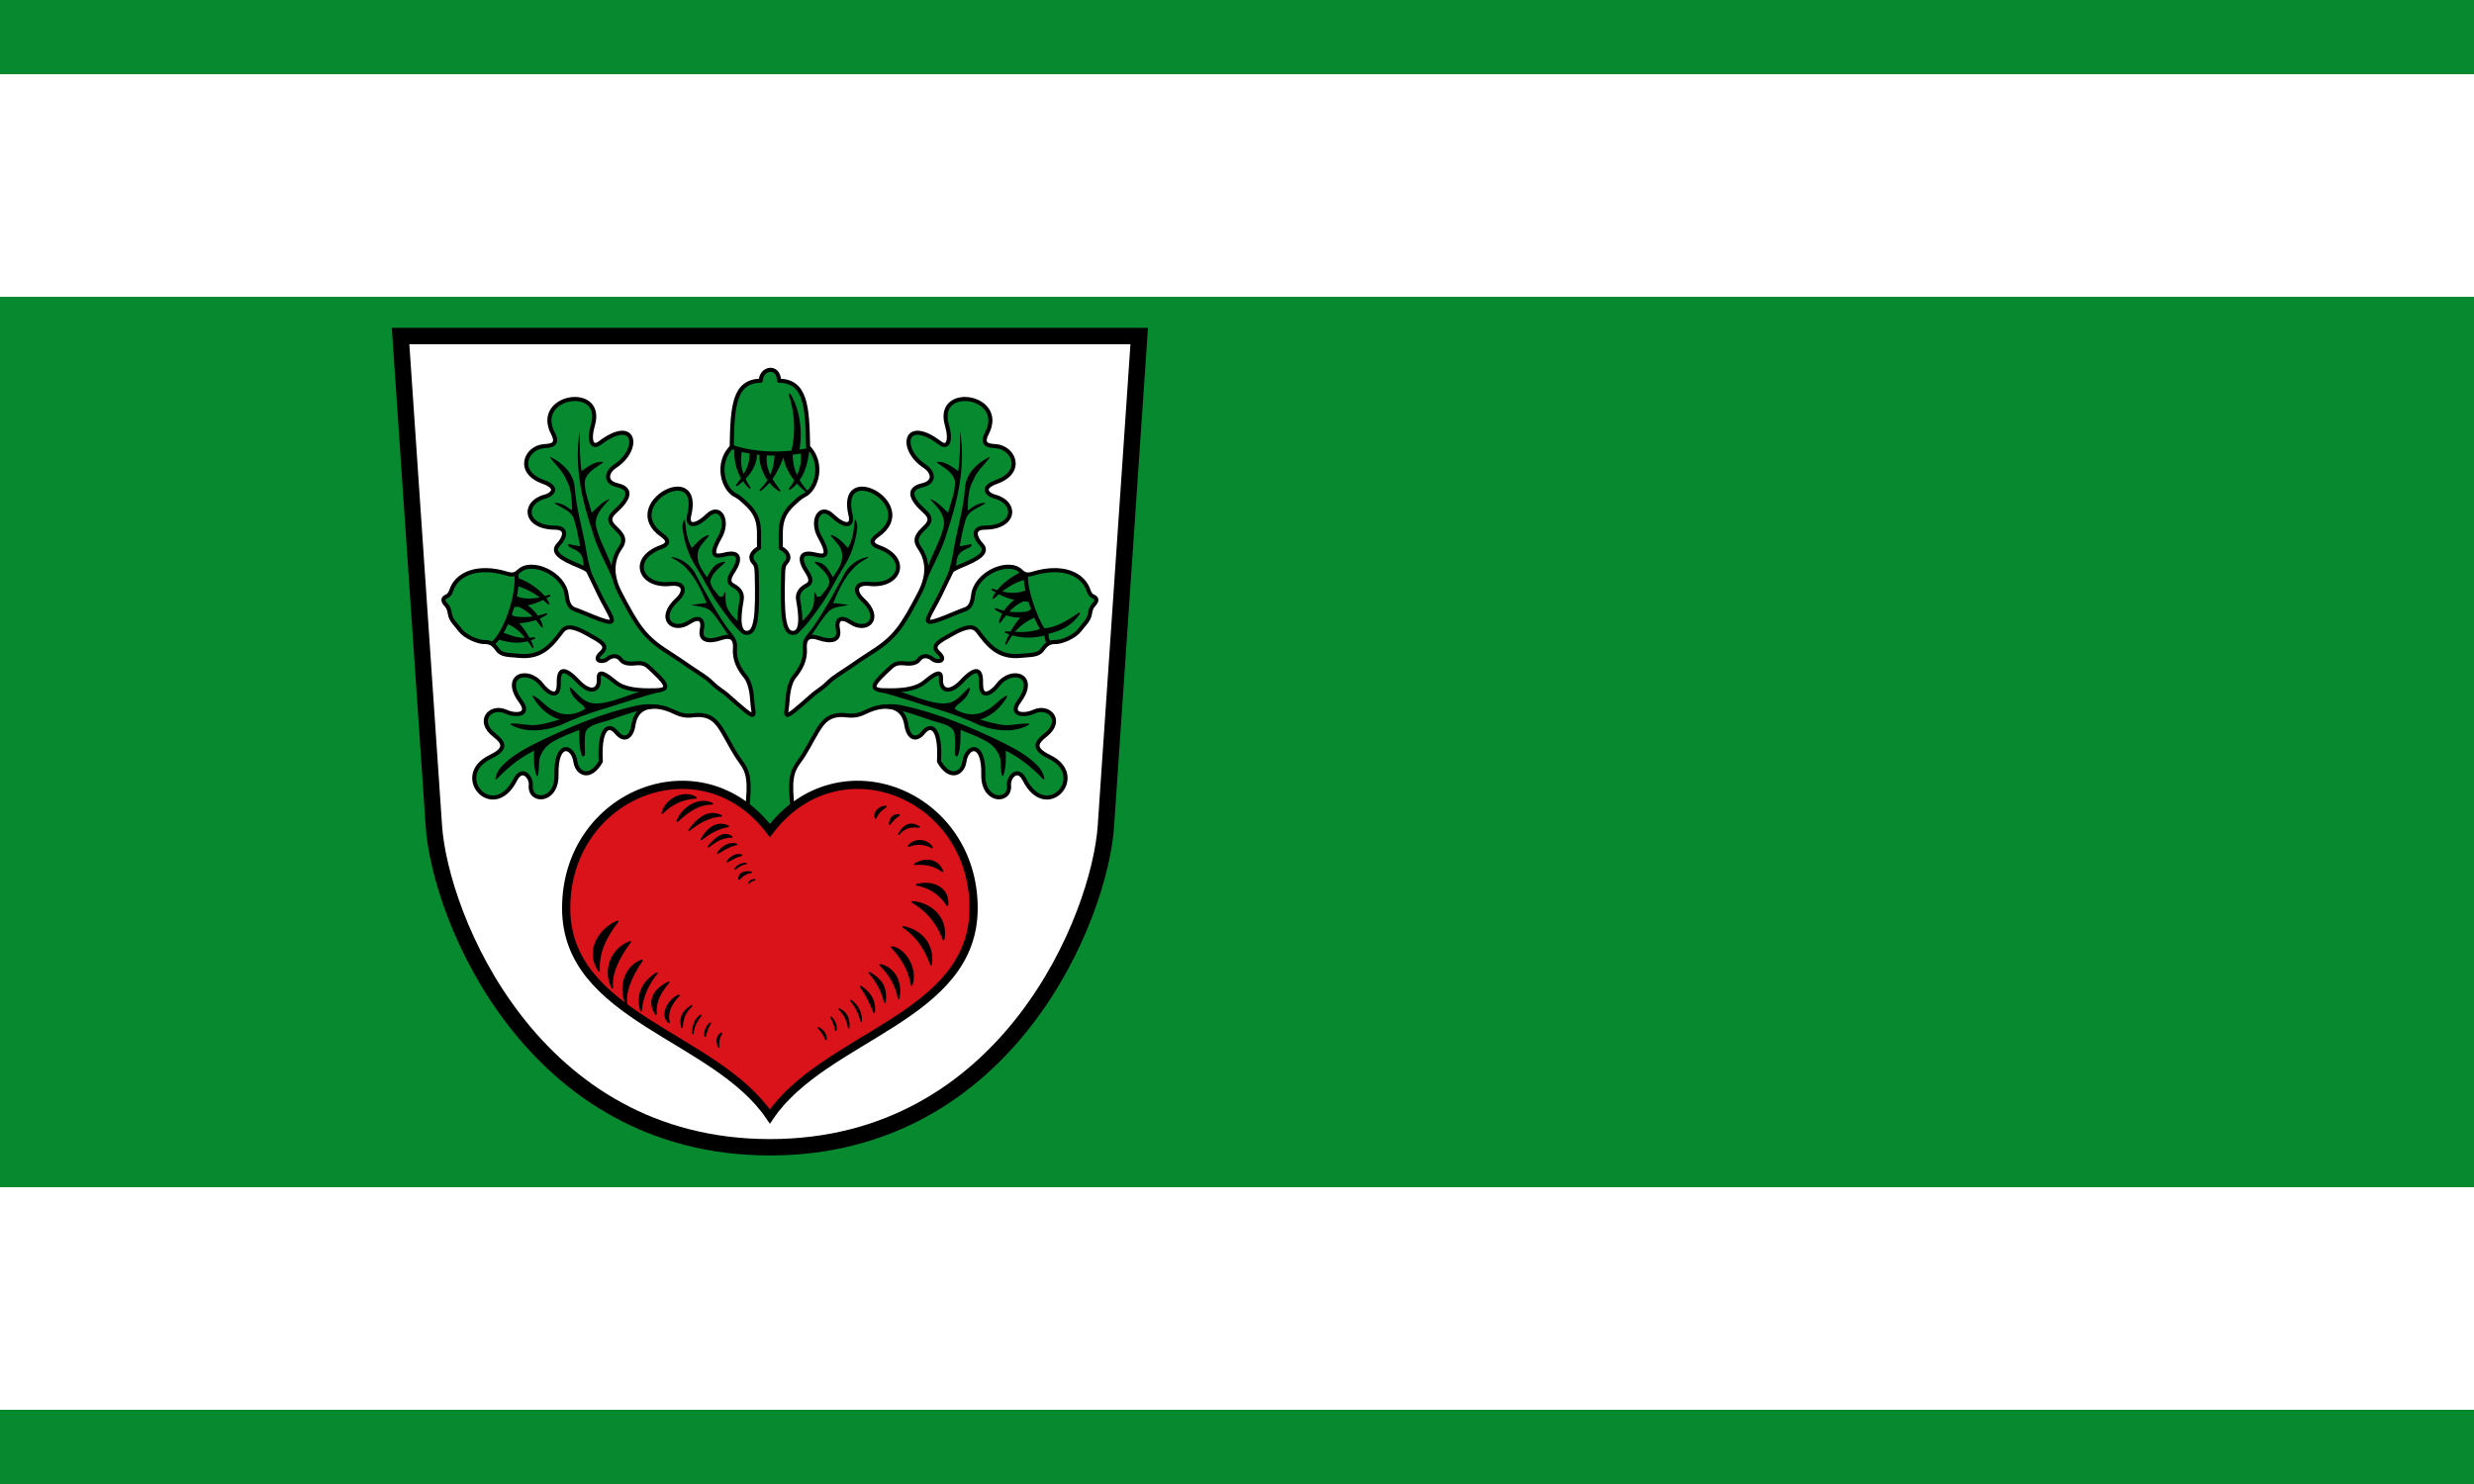 <?xml version="1.0" encoding="UTF-8" standalone="no"?>
<svg
   inkscape:version="1.1.1 (3bf5ae0d25, 2021-09-20)"
   sodipodi:docname="Flag Egelsbach.svg"
   id="svg2130"
   version="1.1"
   viewBox="0 0 1000 600"
   height="600"
   width="1000"
   xmlns:inkscape="http://www.inkscape.org/namespaces/inkscape"
   xmlns:sodipodi="http://sodipodi.sourceforge.net/DTD/sodipodi-0.dtd"
   xmlns="http://www.w3.org/2000/svg"
   xmlns:svg="http://www.w3.org/2000/svg">
  <defs
     id="defs2124" />
  <sodipodi:namedview
     inkscape:pagecheckerboard="false"
     fit-margin-bottom="0"
     fit-margin-right="0"
     fit-margin-left="0"
     fit-margin-top="0"
     lock-margins="true"
     units="px"
     inkscape:snap-smooth-nodes="true"
     inkscape:snap-object-midpoints="true"
     inkscape:window-maximized="1"
     inkscape:window-y="-11"
     inkscape:window-x="-11"
     inkscape:window-height="1506"
     inkscape:window-width="2560"
     showgrid="false"
     inkscape:document-rotation="0"
     inkscape:current-layer="layer1"
     inkscape:document-units="px"
     inkscape:cy="300"
     inkscape:cx="500"
     inkscape:zoom="1.5"
     inkscape:pageshadow="2"
     inkscape:pageopacity="0"
     borderopacity="1.0"
     bordercolor="#666666"
     pagecolor="#333333"
     id="base"
     showguides="true"
     inkscape:guide-bbox="true"
     inkscape:snap-intersection-paths="true"
     inkscape:object-paths="true"
     inkscape:snap-grids="false"
     inkscape:snap-global="false"
     inkscape:lockguides="false"
     guidecolor="#00ffff"
     guideopacity="0.498"
     inkscape:snap-midpoints="true" />
  <g
     id="layer1"
     inkscape:groupmode="layer"
     inkscape:label="egelsbach"
     transform="translate(-805.877,103.57)">
    <g
       id="g53371"
       inkscape:label="flag">
      <g
         id="g53355"
         inkscape:label="flag-0">
        <rect
           style="opacity:1;fill:#078930;fill-rule:evenodd;stroke:none;stroke-width:1;stroke-linecap:butt;stroke-linejoin:round;stroke-miterlimit:4;stroke-dasharray:none"
           id="rect52993"
           width="1000"
           height="600"
           x="805.877"
           y="-103.57"
           inkscape:label="flag-g" />
        <path
           id="rect52997"
           style="opacity:1;fill:#ffffff;fill-rule:evenodd;stroke-linejoin:round"
           d="m 805.877,-73.57 h 1000 v 90 H 805.877 Z m 0,540 h 1000 v -90 H 805.877 Z"
           inkscape:label="flag-w" />
      </g>
      <g
         id="g51608"
         inkscape:label="coa"
         transform="matrix(0.662,0,0,0.662,915.785,-4.838)">
        <path
           style="opacity:1;fill:#ffffff;fill-rule:evenodd;stroke:#000000;stroke-width:10;stroke-linecap:butt;stroke-linejoin:miter;stroke-miterlimit:4;stroke-dasharray:none"
           d="m 78.562,56.097 20.345,299.407 c 3.725,54.823 59.523,196.039 205.149,196.039 145.626,0 201.424,-141.215 205.149,-196.039 L 529.55,56.097 Z"
           id="path1324"
           sodipodi:nodetypes="cszscc"
           inkscape:label="coa-0" />
        <g
           id="g51398"
           inkscape:label="oak"
           transform="translate(3.152)">
          <path
             style="opacity:1;fill:#078930;fill-rule:evenodd;stroke:#000000;stroke-width:2.5;stroke-linecap:butt;stroke-linejoin:round;stroke-miterlimit:4;stroke-dasharray:none"
             d="m 286.822,346.377 c 2.348,-19.258 0.934,-24.106 -3.808,-30.515 -4.179,-5.647 -7.164,-11.925 -10.517,-17.586 -3.708,-6.26 -7.515,-11.979 -18.621,-10.517 -6.34,0.835 -9.711,-1.365 -13.276,-2.931 -5.529,-2.428 -20.622,-6.489 -23.017,8.879 -1.165,7.475 -5.557,10.357 -10.431,4.397 -4.981,-6.091 -10.661,-1.923 -9.483,17.759 -6.498,11.536 -14.421,7.687 -15.517,0.172 -1.466,-10.052 -12.005,-12.794 -11.552,7.931 0.373,17.059 -16.686,17.302 -15.69,6.552 0.477,-5.144 -5.304,-11.681 -9.483,-3.448 -13.448,26.497 -39.202,-2.356 -15.172,-13.966 10.251,-4.953 8.288,-8.7 2.414,-13.276 -11.268,-8.776 -2.27,-18.566 7.069,-14.31 5.944,2.709 15.317,2.249 8.966,-6.379 -11.709,-15.908 4.651,-20.954 12.931,-10 3.333,4.409 10.565,9.739 10.345,-0.862 -0.181,-8.706 2.791,-10.816 11.897,-1.207 7.624,8.045 12.56,5.197 12.586,-0.517 0.014,-3.151 -1.03,-8.366 10,0.862 5.485,4.589 14.377,5.386 25.517,5 9.277,-0.321 4.476,-5.358 -4.208,-13.345 -2.183,-2.007 -3.756,-3.669 -9.144,-3.048 -4.22,0.487 -7.194,-0.199 -8.778,-2.316 -2.11,-2.82 -5.456,-2.702 -8.534,-0.122 -2.32,1.944 -9.118,1.251 -3.292,-4.145 4.822,-4.466 -0.877,-7.089 -8.412,-11.338 -9.118,-5.142 -13.093,-5.068 -15.605,-1.707 -6.291,8.415 -12.578,16.501 -26.456,14.996 -5.462,-0.592 -10.349,-0.136 -12.801,-3.536 -1.985,-2.752 -3.888,-5.039 -8.168,-4.877 -3.754,0.142 -11.758,-3.319 -14.576,-7.057 -3.101,-4.114 -5.989,-6.121 -6.637,-10.865 -0.227,-1.659 -0.776,-3.332 -2.316,-4.999 -1.61,-1.742 -2.417,-3.78 0.366,-4.877 1.419,-0.559 2.349,-1.881 2.926,-3.657 3.309,-10.2 16.111,-15.848 34.258,-10.241 3.673,1.135 5.489,-0.048 7.071,-1.585 7.67,-7.45 27.617,1.356 29.138,14.63 0.989,8.633 4.524,8.395 7.193,9.509 29.957,12.502 20.858,7.726 11.094,-13.533 -1.987,-4.326 -3.777,-7.677 -4.999,-10.363 -0.662,-1.457 -4.693,-2.956 -9.022,-4.816 -11.741,-5.042 -12.411,-8.524 -9.022,-12.009 2.773,-2.852 6.505,-9.92 -2.438,-9.997 -19.04,-0.163 -19.91,-15.586 -5.486,-19.141 2.809,-0.692 9.1,-4.977 -1.646,-8.839 -16.919,-6.081 -10.507,-20.807 0.305,-21.762 3.349,-0.296 9.704,-0.108 5.669,-7.803 -12.285,-23.43 31.597,-30.19 24.383,-5.181 -2.81,9.74 -0.575,14.698 4.267,11.033 21.84,-16.531 25.117,3.783 9.326,14.142 -5.294,3.473 -6.754,9.782 1.341,11.643 10.142,2.332 6.403,9.108 -1.402,16.032 -4.803,4.261 -2.882,6.987 -0.061,9.753 3.915,3.838 7.074,6.91 3.414,12.191 -4.077,5.883 -7.145,14.801 -0.244,27.979 10.527,20.101 14.815,26.921 29.199,36.026 4.128,2.613 9.079,6.008 14.081,9.448 4.667,3.21 9.24,5.766 12.387,8.882 4.247,4.206 7.166,5.555 9.314,7.454 20.671,18.271 16.223,13.819 15.666,3.84 -0.409,-7.34 -2.117,-12.218 -4.084,-14.63 -3.948,-4.839 -7.016,-10.228 -6.462,-17.434 0.254,-3.3 -0.316,-8.946 -8.29,-6.218 -7.873,2.693 -13.327,1.557 -11.948,-5.12 1.311,-6.343 -1.591,-8.587 -7.924,-4.389 -9.646,6.393 -19.884,-2.331 -7.071,-14.02 4.917,-4.485 5.145,-10.536 -4.267,-9.509 -18.418,2.009 -25.205,-15.534 -5.486,-22.554 4.136,-1.472 5.236,-3.875 0.488,-7.193 -26.652,-18.627 25.018,-46.642 16.519,-12.009 -1.459,5.947 2.886,7.937 11.277,-0.061 7.536,-7.183 13.218,3.139 7.559,13.167 -7.561,13.398 -1.567,11.723 3.292,10.607 10.242,-2.353 8.287,4.609 5.486,9.144 -2.158,3.493 -5.116,7.472 -0.853,9.753 4.747,2.54 5.919,5.596 5.242,9.266 -3.074,16.68 0.045,20.042 3.639,19.756 5.264,-0.419 6.326,-11.044 5.626,-35.849 -0.073,-2.601 -0.227,-5.31 -1.499,-6.612 -3.227,-3.304 -1.884,-6.661 2.931,-9.483 -0.528,-8.884 2.121,-17.531 -7.241,-26.379 -3.043,-2.876 -5.007,-4.667 -6.983,-5.603 -7.966,-3.774 -12.304,-19.754 -2.5,-29.655 0.418,-25.527 1.644,-40.042 17.759,-40.431 0.334,-8.168 10.968,-9.491 11.124,-2e-6 16.114,0.389 17.34,14.904 17.759,40.431 9.804,9.902 5.466,25.881 -2.5,29.655 -1.976,0.936 -3.939,2.727 -6.983,5.603 -9.362,8.848 -6.714,17.495 -7.241,26.379 4.815,2.822 6.158,6.178 2.931,9.483 -1.271,1.302 -1.425,4.01 -1.499,6.612 -0.7,24.805 0.362,35.43 5.626,35.849 3.594,0.286 6.714,-3.076 3.639,-19.756 -0.676,-3.67 0.496,-6.725 5.242,-9.266 4.262,-2.281 1.304,-6.26 -0.853,-9.753 -2.801,-4.534 -4.756,-11.497 5.486,-9.144 4.858,1.116 10.853,2.792 3.292,-10.607 -5.659,-10.028 0.023,-20.35 7.559,-13.167 8.391,7.998 12.736,6.008 11.277,0.061 -8.498,-34.633 43.171,-6.618 16.519,12.009 -4.748,3.318 -3.648,5.721 0.488,7.193 19.719,7.02 12.932,24.563 -5.486,22.554 -9.412,-1.027 -9.184,5.024 -4.267,9.509 12.813,11.689 2.575,20.414 -7.071,14.02 -6.333,-4.198 -9.235,-1.954 -7.924,4.389 1.38,6.677 -4.074,7.814 -11.948,5.12 -7.974,-2.728 -8.544,2.917 -8.29,6.218 0.555,7.206 -2.513,12.594 -6.462,17.434 -1.967,2.412 -3.675,7.29 -4.084,14.63 -0.557,9.979 -5.005,14.431 15.666,-3.84 2.148,-1.899 5.067,-3.248 9.314,-7.454 3.147,-3.117 7.72,-5.673 12.387,-8.882 5.003,-3.44 9.953,-6.835 14.081,-9.448 14.383,-9.105 18.672,-15.925 29.199,-36.026 6.902,-13.178 3.834,-22.097 -0.244,-27.979 -3.661,-5.281 -0.501,-8.354 3.414,-12.191 2.821,-2.766 4.742,-5.493 -0.061,-9.753 -7.805,-6.924 -11.544,-13.7 -1.402,-16.032 8.095,-1.861 6.636,-8.17 1.341,-11.643 -15.79,-10.359 -12.514,-30.673 9.326,-14.142 4.842,3.665 7.077,-1.293 4.267,-11.033 -7.214,-25.009 36.668,-18.249 24.383,5.181 -4.035,7.695 2.32,7.507 5.669,7.803 10.812,0.955 17.224,15.681 0.305,21.762 -10.746,3.862 -4.455,8.146 -1.646,8.839 14.424,3.555 13.554,18.977 -5.486,19.141 -8.943,0.077 -5.211,7.145 -2.438,9.997 3.389,3.485 2.719,6.966 -9.022,12.009 -4.329,1.859 -8.359,3.359 -9.022,4.816 -1.221,2.686 -3.012,6.037 -4.999,10.363 -9.764,21.259 -18.863,26.034 11.094,13.533 2.669,-1.114 6.204,-0.876 7.193,-9.509 1.52,-13.274 21.468,-22.08 29.138,-14.63 1.582,1.537 3.398,2.72 7.071,1.585 18.147,-5.607 30.949,0.041 34.258,10.241 0.577,1.777 1.507,3.098 2.926,3.657 2.782,1.096 1.976,3.134 0.366,4.877 -1.54,1.666 -2.09,3.34 -2.316,4.999 -0.648,4.743 -3.536,6.751 -6.637,10.865 -2.818,3.738 -10.822,7.199 -14.576,7.057 -4.28,-0.162 -6.183,2.125 -8.168,4.877 -2.452,3.399 -7.339,2.943 -12.801,3.536 -13.878,1.505 -20.165,-6.58 -26.456,-14.996 -2.512,-3.361 -6.487,-3.435 -15.605,1.707 -7.535,4.249 -13.234,6.872 -8.412,11.338 5.826,5.396 -0.972,6.089 -3.292,4.145 -3.078,-2.58 -6.424,-2.698 -8.534,0.122 -1.584,2.117 -4.558,2.803 -8.778,2.316 -5.387,-0.621 -6.961,1.04 -9.144,3.048 -8.684,7.986 -13.484,13.023 -4.208,13.345 11.14,0.386 20.032,-0.411 25.517,-5 11.03,-9.228 9.986,-4.013 10,-0.862 0.026,5.714 4.962,8.562 12.586,0.517 9.105,-9.609 12.078,-7.499 11.897,1.207 -0.22,10.601 7.012,5.271 10.345,0.862 8.28,-10.954 24.64,-5.908 12.931,10 -6.351,8.629 3.021,9.088 8.966,6.379 9.338,-4.255 18.336,5.534 7.069,14.31 -5.874,4.576 -7.838,8.323 2.414,13.276 24.029,11.609 -1.725,40.462 -15.172,13.966 -4.179,-8.233 -9.96,-1.696 -9.483,3.448 0.997,10.751 -16.062,10.507 -15.69,-6.552 0.453,-20.725 -10.086,-17.983 -11.552,-7.931 -1.096,7.515 -9.02,11.363 -15.517,-0.172 1.178,-19.682 -4.502,-23.85 -9.483,-17.759 -4.874,5.96 -9.266,3.078 -10.431,-4.397 -2.395,-15.369 -17.488,-11.307 -23.017,-8.879 -3.565,1.566 -6.936,3.766 -13.276,2.931 -11.106,-1.462 -14.912,4.257 -18.621,10.517 -3.354,5.662 -6.339,11.94 -10.517,17.586 -4.742,6.409 -6.156,11.257 -3.808,30.515 3.15,32.015 -31.633,28.886 -28.163,0 z"
             id="path25113"
             sodipodi:nodetypes="csssssscsssssssssssssssssssssssssssssssssssssssssssssssssssssssssssssssssssssssssscssccccsscsssssssssssssssssssssssssssssssssssssssssssssssssssssssssssssssssssssssssscsssssscc"
             inkscape:label="oak-0" />
          <path
             id="path43283"
             style="stroke-width:1.333"
             d="m 283.898,237.638 c -5.598,-4.884 -9.893,-11.347 -14.225,-17.316 -5.336,-7.377 -9.065,-15.748 -13.979,-23.406 -4.462,-7.025 -7.145,-15.085 -8.12,-23.336 -0.231,-2.01 0.231,-4.09 1.387,-5.759 0.704,6.05 1.035,12.361 4.301,17.718 2.798,-3.07 5.661,-6.394 9.65,-7.807 0.713,-0.252 0.97,0.125 0.503,0.72 -2.673,3.414 -6.398,6.41 -6.616,11.016 -0.583,5.296 2.884,9.728 5.598,13.909 1.598,-2.553 2.925,-5.407 5.296,-7.356 1.426,-1.19 3.199,-1.691 4.985,-2.047 0.935,-0.187 1.15,0.233 0.446,0.876 -3.436,3.141 -7.521,6.106 -8.557,10.849 -0.059,3.771 3.278,6.366 5.256,9.276 0.067,0.099 0.218,0.19 0.337,0.201 0.488,0.046 1.204,0.114 1.687,0.16 0.12,0.011 0.257,-0.068 0.307,-0.177 0.319,-0.695 0.635,-1.39 0.95,-2.085 0.364,-0.804 0.682,-0.741 0.685,0.141 0.008,3.078 -0.139,6.234 1.179,9.076 1.357,3.115 4.003,5.831 6.475,8.102 z m -8.189,1.416 c -3.196,-4.532 -6.538,-10.26 -10.307,-14.34 -3.176,-3.618 -8.351,-3.276 -12.643,-4.402 3.166,-0.472 6.352,-0.834 9.537,-1.126 -3.256,-7.547 -6.573,-15.326 -12.452,-21.255 -2.299,-2.721 -5.402,-4.453 -8.443,-6.214 -0.841,-0.487 -0.731,-0.812 0.221,-0.618 6.313,1.287 11.878,5.681 14.513,11.586 5.819,10.733 11.608,21.517 18.653,31.516 1.99,2.724 3.661,4.107 5.119,7.172 z m -70.623,-33.999 c -3.708,-9.276 -9.732,-19.238 -12.295,-28.926 -6.733,-19.758 -11.507,-41.024 -7.99,-61.907 -0.07,8.14 -0.05,16.291 1.085,24.371 3.79,-2.667 7.736,-5.83 12.569,-5.71 0.603,0.015 0.701,0.38 0.21,0.731 -4.205,3.004 -9.493,5.604 -10.779,10.989 -0.271,6.713 2.603,13.035 4.231,19.426 3.217,-2.976 6.16,-6.511 10.299,-8.169 0.559,-0.224 0.683,-0.016 0.261,0.415 -4.354,4.433 -9.222,9.7 -7.836,16.427 1.839,7.939 6.828,16.384 9.501,24.062 z m -17.862,-8.434 c -0.342,-2.362 -0.211,-4.975 -1.658,-7.005 -1.589,-2.32 -4.282,-3.337 -6.752,-4.468 -0.408,-0.187 -0.864,-0.687 -1.018,-1.11 -0.022,-0.059 -0.043,-0.119 -0.065,-0.178 -0.153,-0.423 0.083,-0.701 0.525,-0.62 2.275,0.417 4.55,0.847 6.816,1.261 -1.085,-5.608 -2.1,-11.276 -3.849,-16.723 -1.753,-5.154 -7.416,-6.551 -11.545,-9.319 -0.373,-0.25 -0.301,-0.497 0.149,-0.492 3.91,0.049 7.203,2.36 10.231,4.646 -0.03,-6.291 -0.161,-12.854 -3.357,-18.482 -2.072,-5.448 -6.579,-9.221 -9.956,-13.791 -0.267,-0.362 -0.143,-0.511 0.262,-0.316 7.384,3.553 14.106,10.06 14.739,18.62 0.874,12.603 4.623,24.713 6.804,37.084 1.447,9.387 3.959,19.009 8.773,27.2 z m 47.497,76.735 c -9.286,1.779 -27.232,8.123 -36.307,10.726 -8.794,2.663 -17.406,5.889 -25.738,9.789 -9.29,3.465 -20.6,4.721 -29.583,-0.16 -0.835,-0.454 -0.713,-0.948 0.237,-0.967 4.324,-0.083 8.59,0.878 12.895,1.046 5.608,-0.231 10.995,-2.01 16.371,-3.457 -7.099,-2.143 -12.634,-7.368 -16.343,-13.635 -0.484,-0.818 -0.126,-1.21 0.703,-0.746 4.572,2.558 7.707,7.202 12.665,9.206 5.789,3.256 13.115,2.251 18.492,-1.367 -0.764,-2.322 -3.457,-3.417 -5.015,-5.206 -2.121,-1.78 -3.651,-4.153 -4.32,-6.81 -0.232,-0.921 0.304,-1.216 1.006,-0.576 3.874,3.533 7.088,8.306 12.61,9.085 9.507,1.729 27.014,-7.476 36.129,-8.993 z m -16.429,12.233 c -7.357,2.05 -14.422,5.035 -21.818,6.955 -3.196,1.045 -7.226,2.301 -8.271,5.919 -0.588,4.29 -0.257,8.633 -0.203,12.957 0.013,1.042 -0.784,1.576 -1.758,1.206 -0.032,-0.012 -0.361,-0.813 -0.637,-1.818 -1.262,-4.596 -1.021,-9.448 -1.11,-14.183 -5.377,2.191 -10.884,4.201 -15.929,7.115 -4.06,2.271 -7.286,6.181 -8.372,10.743 -0.437,3.162 -0.129,6.444 -0.835,9.563 -0.23,1.014 -0.852,1.016 -1.156,0.019 -1.446,-4.754 -1.542,-9.792 -1.266,-14.727 -8.538,4.194 -16.008,10.199 -22.54,17.072 -0.718,0.756 -1.229,0.532 -1.009,-0.486 0.591,-2.73 1.953,-5.236 3.931,-7.24 5.688,-6 13.065,-10.08 20.351,-13.809 19.688,-9.598 40.049,-18.291 61.515,-23.004 6.482,-1.497 12.929,-1.098 19.351,0.882 -7.249,0.647 -13.806,0.974 -20.246,2.837 z m 99.618,-47.951 c 5.598,-4.884 9.893,-11.347 14.225,-17.316 5.336,-7.377 9.065,-15.748 13.979,-23.406 4.462,-7.025 7.145,-15.085 8.12,-23.336 0.231,-2.01 -0.231,-4.09 -1.387,-5.759 -0.704,6.05 -1.035,12.361 -4.301,17.718 -2.798,-3.07 -5.661,-6.394 -9.65,-7.807 -0.713,-0.252 -0.97,0.125 -0.503,0.72 2.673,3.414 6.398,6.41 6.616,11.016 0.583,5.296 -2.884,9.728 -5.598,13.909 -1.598,-2.553 -2.925,-5.407 -5.296,-7.356 -1.426,-1.19 -3.199,-1.691 -4.985,-2.047 -0.935,-0.187 -1.15,0.233 -0.446,0.876 3.436,3.141 7.521,6.106 8.557,10.849 0.059,3.771 -3.278,6.366 -5.256,9.276 -0.067,0.099 -0.218,0.19 -0.337,0.201 -0.488,0.046 -1.204,0.114 -1.687,0.16 -0.12,0.011 -0.257,-0.068 -0.307,-0.177 -0.319,-0.695 -0.635,-1.39 -0.95,-2.085 -0.364,-0.804 -0.682,-0.741 -0.685,0.141 -0.008,3.078 0.139,6.234 -1.179,9.076 -1.357,3.115 -4.003,5.831 -6.475,8.102 z m 8.189,1.416 c 3.196,-4.532 6.538,-10.26 10.307,-14.34 3.176,-3.618 8.351,-3.276 12.643,-4.402 -3.166,-0.472 -6.352,-0.834 -9.537,-1.126 3.256,-7.547 6.573,-15.326 12.452,-21.255 2.299,-2.721 5.402,-4.453 8.443,-6.214 0.841,-0.487 0.731,-0.812 -0.221,-0.618 -6.313,1.287 -11.878,5.681 -14.513,11.586 -5.819,10.733 -11.608,21.517 -18.653,31.516 -1.99,2.724 -3.661,4.107 -5.119,7.172 z m 70.623,-33.999 c 3.708,-9.276 9.732,-19.238 12.295,-28.926 6.733,-19.758 11.507,-41.024 7.99,-61.907 0.07,8.14 0.05,16.291 -1.085,24.371 -3.79,-2.667 -7.736,-5.83 -12.569,-5.71 -0.603,0.015 -0.701,0.38 -0.21,0.731 4.205,3.004 9.493,5.604 10.779,10.989 0.271,6.713 -2.603,13.035 -4.231,19.426 -3.217,-2.976 -6.16,-6.511 -10.299,-8.169 -0.559,-0.224 -0.683,-0.016 -0.261,0.415 4.354,4.433 9.222,9.7 7.836,16.427 -1.839,7.939 -6.828,16.384 -9.501,24.062 z m 17.862,-8.434 c 0.342,-2.362 0.211,-4.975 1.658,-7.005 1.589,-2.32 4.282,-3.337 6.752,-4.468 0.408,-0.187 0.864,-0.687 1.018,-1.11 0.022,-0.059 0.043,-0.119 0.065,-0.178 0.153,-0.423 -0.083,-0.701 -0.525,-0.62 -2.275,0.417 -4.55,0.847 -6.816,1.261 1.085,-5.608 2.1,-11.276 3.849,-16.723 1.753,-5.154 7.416,-6.551 11.545,-9.319 0.373,-0.25 0.301,-0.497 -0.149,-0.492 -3.91,0.049 -7.203,2.36 -10.231,4.646 0.03,-6.291 0.161,-12.854 3.357,-18.482 2.072,-5.448 6.579,-9.221 9.956,-13.791 0.267,-0.362 0.143,-0.511 -0.262,-0.316 -7.384,3.553 -14.106,10.06 -14.739,18.62 -0.874,12.603 -4.623,24.713 -6.804,37.084 -1.447,9.387 -3.959,19.009 -8.773,27.2 z m -47.497,76.735 c 9.286,1.779 27.232,8.123 36.307,10.726 8.794,2.663 17.406,5.889 25.738,9.789 9.29,3.465 20.6,4.721 29.583,-0.16 0.835,-0.454 0.713,-0.948 -0.237,-0.967 -4.324,-0.083 -8.59,0.878 -12.895,1.046 -5.608,-0.231 -10.995,-2.01 -16.371,-3.457 7.099,-2.143 12.634,-7.368 16.343,-13.635 0.484,-0.818 0.126,-1.21 -0.703,-0.746 -4.572,2.558 -7.707,7.202 -12.665,9.206 -5.789,3.256 -13.115,2.251 -18.492,-1.367 0.764,-2.322 3.457,-3.417 5.015,-5.206 2.121,-1.78 3.651,-4.153 4.32,-6.81 0.232,-0.921 -0.304,-1.216 -1.006,-0.576 -3.874,3.533 -7.088,8.306 -12.61,9.085 -9.507,1.729 -27.014,-7.476 -36.129,-8.993 z m 16.429,12.233 c 7.357,2.05 14.422,5.035 21.818,6.955 3.196,1.045 7.226,2.301 8.271,5.919 0.588,4.29 0.257,8.633 0.203,12.957 -0.013,1.042 0.784,1.576 1.758,1.206 0.032,-0.012 0.361,-0.813 0.637,-1.818 1.262,-4.596 1.021,-9.448 1.11,-14.183 5.377,2.191 10.884,4.201 15.929,7.115 4.06,2.271 7.286,6.181 8.372,10.743 0.437,3.162 0.129,6.444 0.835,9.563 0.23,1.014 0.852,1.016 1.156,0.019 1.446,-4.754 1.542,-9.792 1.266,-14.727 8.538,4.194 16.008,10.199 22.54,17.072 0.718,0.756 1.229,0.532 1.009,-0.486 -0.591,-2.73 -1.953,-5.236 -3.931,-7.24 -5.688,-6 -13.065,-10.08 -20.351,-13.809 -19.688,-9.598 -40.049,-18.291 -61.515,-23.004 -6.482,-1.497 -12.929,-1.098 -19.351,0.882 7.249,0.647 13.806,0.974 20.246,2.837 z"
             inkscape:label="veins" />
          <path
             id="path46850"
             style="opacity:1;fill:#000000;fill-rule:evenodd;stroke:#000000;stroke-width:1;stroke-linecap:butt;stroke-linejoin:round;stroke-miterlimit:4;stroke-dasharray:none"
             d="m 279.611,124.742 c -0.081,6.176 0.716,12.368 4.236,18.186 -0.979,1.44 -2.044,2.87 -3.158,4.314 1.373,-0.96 2.681,-2.023 3.895,-3.164 1.103,1.635 2.433,3.239 4.037,4.801 -1.267,-1.899 -2.32,-3.781 -3.168,-5.646 4.512,-4.564 7.471,-10.252 7.004,-15.861 l -3.578,-0.432 c 0.515,5.548 -1.315,10.174 -4.133,14.623 -2.16,-5.519 -2.509,-10.865 -1.211,-15.959 z m 44.785,0.775 -4.354,1.25 c 1.044,5.387 -0.252,10.655 -2.586,15.465 -1.948,-3.946 -3.189,-8.625 -3.146,-14.689 l -10.043,0.604 c -0.096,5.386 -1.231,9.908 -3.113,13.76 -2.269,-4.454 -3.381,-9.036 -2.447,-13.846 l -3.621,-0.303 c -0.542,4.829 1.222,11.121 4.91,16.268 -1.369,2.287 -3.012,4.324 -4.867,6.146 2.081,-1.509 3.907,-3.281 5.531,-5.26 1.711,2.189 3.784,4.132 6.193,5.605 -1.875,-2.379 -3.571,-4.778 -4.947,-7.213 3.163,-4.338 5.507,-9.519 7.49,-15.072 0.472,5.09 2.686,10.653 7.012,16.012 -1.037,1.863 -2.208,3.644 -3.434,5.324 1.613,-1.176 3.096,-2.541 4.428,-4.137 1.905,2.185 4.169,4.327 6.822,6.379 -2.115,-2.4 -4.126,-4.88 -5.777,-7.729 3.156,-4.369 5.282,-10.308 5.949,-18.564 z m -178.071,78.58 c 7.299,2.475 13.737,7.392 16.925,11.409 1.044,-0.286 2.094,-0.603 3.15,-0.953 -0.877,0.529 -1.779,1.042 -2.705,1.537 0.856,1.149 1.558,2.309 2.096,3.468 -1.081,-0.991 -2.187,-1.94 -3.312,-2.842 -3.057,1.522 -6.463,2.8 -10.559,3.595 2.975,2.172 5.388,4.638 7.1,7.108 1.927,-0.414 3.676,-0.947 5.369,-1.518 -1.384,0.885 -2.914,1.767 -4.709,2.521 1.08,1.754 1.793,3.491 2.088,5.104 -1.194,-1.516 -2.381,-3.038 -3.656,-4.503 -2.651,0.91 -7.415,2.032 -11.491,2.011 2.801,2.651 5.419,6.619 7.173,9.805 1.099,-0.076 2.195,-0.161 3.293,-0.242 -0.941,0.384 -1.896,0.731 -2.865,1.039 1.062,2.021 1.27,2.75 1.914,4.521 -1.083,-1.854 -1.584,-2.439 -2.943,-4.212 -6.405,1.834 -11.823,0.768 -19.06,-1.217 l 2.698,-3.385 c 5.725,2.126 10.13,3.909 15.553,3.587 -3.022,-3.647 -5.767,-7.152 -12.308,-9.759 l 0.109,-0.323 c -0.058,-0.01 -0.114,-0.018 -0.172,-0.028 l 1.018,-2.776 0.662,-1.954 c 1.216,0.506 2.021,1.008 3.112,1.732 4.998,0.617 8.888,0.49 12.197,-0.026 -2.518,-2.693 -5.458,-5.121 -9.512,-6.851 -1.402,0.135 -2.877,0.218 -4.438,0.242 l 0.723,-1.504 c -0.047,-0.013 -0.093,-0.027 -0.141,-0.039 l 0.482,-1.033 0.886,-3.534 c 5.074,2.379 10.659,2.251 16.498,0.875 -4.804,-3.689 -9.966,-6.464 -15.279,-7.683 z m 308.598,-3.693 c -6.781,3.27 -11.886,7.299 -15.074,11.506 -1.044,-0.3 -2.094,-0.631 -3.15,-0.998 0.877,0.554 1.779,1.092 2.705,1.609 -0.856,1.204 -1.558,2.418 -2.096,3.633 1.081,-1.038 2.187,-2.032 3.312,-2.977 3.057,1.594 6.463,2.933 10.559,3.766 -2.975,2.275 -5.388,4.858 -7.1,7.445 -1.927,-0.434 -3.676,-0.992 -5.369,-1.59 1.384,0.927 2.914,1.851 4.709,2.641 -1.08,1.837 -1.793,3.657 -2.088,5.346 1.194,-1.588 2.381,-3.182 3.656,-4.717 2.651,0.954 5.863,1.586 9.939,1.564 -2.801,2.776 -5.074,6.165 -6.828,9.502 -1.099,-0.08 -2.195,-0.169 -3.293,-0.254 0.941,0.402 1.896,0.766 2.865,1.088 -1.062,2.117 -1.917,4.19 -2.561,6.045 1.083,-1.942 2.231,-3.864 3.59,-5.721 6.405,1.921 13.375,2.068 20.611,-0.01 l -2.439,-3.049 c -6.372,2.271 -11.94,2.333 -17.363,1.996 3.022,-3.82 7.103,-7.311 13.645,-10.041 l -0.109,-0.338 c 0.058,-0.01 0.114,-0.019 0.172,-0.029 l -0.803,-1.914 -0.662,-2.047 c -1.216,0.53 -2.366,1.191 -3.457,1.949 -4.998,0.646 -8.888,0.513 -12.197,-0.027 2.518,-2.82 5.458,-5.363 9.512,-7.176 1.402,0.141 2.877,0.229 4.438,0.254 l -0.508,-1.666 c 0.047,-0.013 0.093,-0.028 0.141,-0.041 l -0.482,-1.082 -1.102,-3.611 c -5.074,2.492 -10.659,2.358 -16.498,0.916 4.804,-3.863 9.966,-6.771 15.279,-8.047 z"
             inkscape:label="cupules" />
          <path
             id="path48992"
             style="opacity:1;fill:#000000;fill-rule:evenodd;stroke:#000000;stroke-width:1;stroke-linecap:butt;stroke-linejoin:round;stroke-miterlimit:4;stroke-dasharray:none"
             d="m 318.233,127.112 c 3.319,-18.03 -2.314,-31.174 -5.345,-35.474 3.4,10.393 4.739,22.462 1.379,35.776 M 467.3,235.113 c 8.323,-0.124 15.379,-4.844 22.432,-9.57 -4.151,6.251 -10.889,10.489 -20.238,12.191"
             inkscape:label="oak-s" />
          <path
             id="path43412"
             style="opacity:1;fill:none;fill-rule:evenodd;stroke:#000000;stroke-width:2.5;stroke-linecap:butt;stroke-linejoin:round;stroke-miterlimit:4;stroke-dasharray:none"
             d="m 277.583,123.793 c 14.015,4.803 31.564,5.358 48.108,1.655 m -179.55,75.485 c 1.558,13.818 -6.956,37.298 -14.799,43.261 m 326.207,-42.543 c -2.188,6.958 7.751,34.033 12.129,35.901 0.132,2.964 0.696,4.978 1.641,6.154"
             inkscape:label="oak-c" />
        </g>
        <g
           id="g51596"
           inkscape:label="heart">
          <path
             style="opacity:1;fill:#da121a;fill-rule:evenodd;stroke:#000000;stroke-width:5;stroke-linecap:butt;stroke-linejoin:miter;stroke-miterlimit:4;stroke-dasharray:none"
             d="m 179.664,405.517 c 0,66.898 90.895,77.737 124.392,127.241 33.497,-49.504 124.392,-60.343 124.392,-127.241 0,-69.752 -82.226,-102.88 -124.392,-47.414 -42.166,-55.466 -124.392,-22.338 -124.392,47.414 z"
             id="path2473"
             sodipodi:nodetypes="scscs"
             inkscape:label="heart-0" />
          <path
             id="path2767"
             style="opacity:1;fill:#000000;fill-rule:evenodd;stroke:#000000;stroke-width:1;stroke-linecap:butt;stroke-linejoin:round;stroke-miterlimit:4;stroke-dasharray:none"
             d="m 294.655,388.19 c -1.162,0.318 -2.419,0.204 -3.276,1.897 0.781,-0.872 1.691,-1.845 3.276,-1.897 z m -2.069,-4.569 c -4.496,-0.783 -7.473,0.837 -7.328,4.138 2.123,-2.419 4.555,-3.832 7.328,-4.138 z m -3.19,-5.431 c -2.83,0.221 -5.097,1.192 -6.466,3.362 1.704,-1.507 3.633,-2.822 6.466,-3.362 z m -11.293,-1.121 c 1.22,-1.797 4.525,-5.079 8.621,-3.879 -3.312,0.745 -5.937,2.349 -8.621,3.879 z m -5.862,-5.172 c 2.589,-4.034 7.312,-6.696 11.379,-5.345 -4.962,1.08 -7.949,3.345 -11.379,5.345 z m -5.776,-3.879 c 4.478,-5.23 9.033,-9.606 14.31,-6.034 -7.149,0.086 -10.423,3.308 -14.31,6.034 z m -4.224,-4.569 c 4.667,-7.874 10.087,-10.784 16.379,-7.931 -6.545,1.066 -11.603,4.293 -16.379,7.931 z m -7.414,-5.603 c 6.114,-8.448 12.556,-12.115 19.483,-8.707 -8.239,0.304 -15.482,5.423 -19.483,8.707 z m -7.241,-5.517 c 2.966,-8.305 13.418,-14.715 21.293,-10.603 -8.813,0.103 -15.203,5.054 -21.293,10.603 z m -9.224,-4.914 c 5.517,-5.43 12.164,-8.913 20.603,-9.31 -6.114,-4.273 -17.884,-0.53 -20.603,9.31 z m 36.121,134.569 c -2.805,1.629 -3.055,4.536 -1.638,8.276 -0.397,-2.624 -0.227,-5.329 1.638,-8.276 z m -6.81,-6.207 c -2.246,2.009 -3.455,4.537 -3.103,7.845 0.608,-3.127 1.683,-5.693 3.103,-7.845 z m -5.862,-4.741 c -3.111,2.119 -4.719,5.741 -4.741,10.948 0.192,-4.522 2.55,-8.036 4.741,-10.948 z m -5.603,-5.776 c -6.809,4.339 -6.831,8.678 -5.776,13.017 0.073,-5.602 2.127,-9.853 5.776,-13.017 z m -7.672,-6.466 c -5.736,1.953 -11.846,12.051 -6.034,16.466 -1.624,-5.932 1.006,-11.345 6.034,-16.466 z m -6.207,-8.017 c -8.56,4.012 -13.346,11.245 -7.845,19.397 -0.521,-5.882 1.391,-12.217 7.845,-19.397 z m -7.241,-5.603 c -8.447,5.261 -12.499,12.56 -9.741,23.017 0.848,-9.518 4.685,-16.737 9.741,-23.017 z m -9.138,-7.759 c -9.781,3.266 -14.512,15.846 -9.397,27.069 -1.297,-7.308 2.352,-16.724 9.397,-27.069 z m -7.155,-11.293 c -7.847,10.427 -11.876,19.865 -10.948,28.017 -6.001,-11.472 0.47,-24.499 10.948,-28.017 z m -7.672,-12.5 c -9.493,3.481 -20.343,16.867 -11.379,30.172 -0.655,-11.056 4.094,-20.899 11.379,-30.172 z m 122.682,65.017 c 2.595,1.566 4.503,3.604 4.511,6.949 -1.292,-3.268 -2.901,-5.109 -4.511,-6.949 z m 7.559,-6.461 c 1.567,2.432 2.496,5.046 2.926,7.803 0.431,-2.766 -0.594,-5.361 -2.926,-7.803 z m 5.12,-4.999 c 3.192,1.798 6.058,4.101 5.73,11.338 -0.69,-4.651 -2.766,-8.311 -5.73,-11.338 z m 7.071,-5.242 c 2.983,3.579 5.183,7.679 6.218,12.557 0.092,-5.068 -1.921,-9.278 -6.218,-12.557 z m 5.852,-8.656 c 4.939,3.269 9.222,8.163 8.29,15.849 -2.046,-5.793 -5.258,-11.597 -8.29,-15.849 z m 5.486,-8.29 c 5.829,3.581 10.731,7.255 9.387,17.922 -2.148,-8.329 -5.631,-13.453 -9.387,-17.922 z m 6.462,-4.877 c 6.453,1.267 13.633,7.944 11.338,20.482 -1.452,-7.63 -5.172,-14.477 -11.338,-20.482 z m 7.071,-10.85 c 7.178,7.637 11.027,15.364 12.191,23.164 3.507,-9.926 -4.265,-22.325 -12.191,-23.164 z m 7.071,-12.313 c 10.955,2.128 18.843,10.933 16.946,23.042 -4.657,-12.84 -10.683,-18.554 -16.946,-23.042 z M 368.671,350.384 c -1.324,-2.565 1.343,-6.806 6.218,-6.949 -2.577,1.868 -5.076,3.805 -6.218,6.949 z m 8.534,3.779 c 0.375,-3.434 1.794,-5.776 5.73,-5.486 -2.749,1.724 -4.253,3.603 -5.73,5.486 z m 5.608,6.096 c 3.238,-5.718 7.288,-7.447 12.313,-4.389 -6.214,-0.738 -9.824,1.24 -12.313,4.389 z m 5.974,7.315 c 3.583,-4.693 11.475,-4.011 14.264,0.853 -4.219,-2.351 -8.908,-2.889 -14.264,-0.853 z m 3.779,11.094 c 6.286,-3.863 14.006,-3.014 16.824,4.267 -5.246,-3.867 -10.93,-4.776 -16.824,-4.267 z m 1.097,12.557 c 10.59,-2.815 20.058,2.789 18.775,12.557 -5.094,-7.677 -11.572,-11.205 -18.775,-12.557 z m -2.682,10.485 c 8.981,0.366 21.923,7.985 19.141,23.042 -4.285,-11.507 -11.129,-18.34 -19.141,-23.042 z"
             inkscape:label="heart-s"
             sodipodi:nodetypes="cccccccccccccccccccccccccccccccccccccccccccccccccccccccccccccccccccccccccccccccccccccccccccccccccccccccccccc" />
        </g>
      </g>
    </g>
  </g>
</svg>
